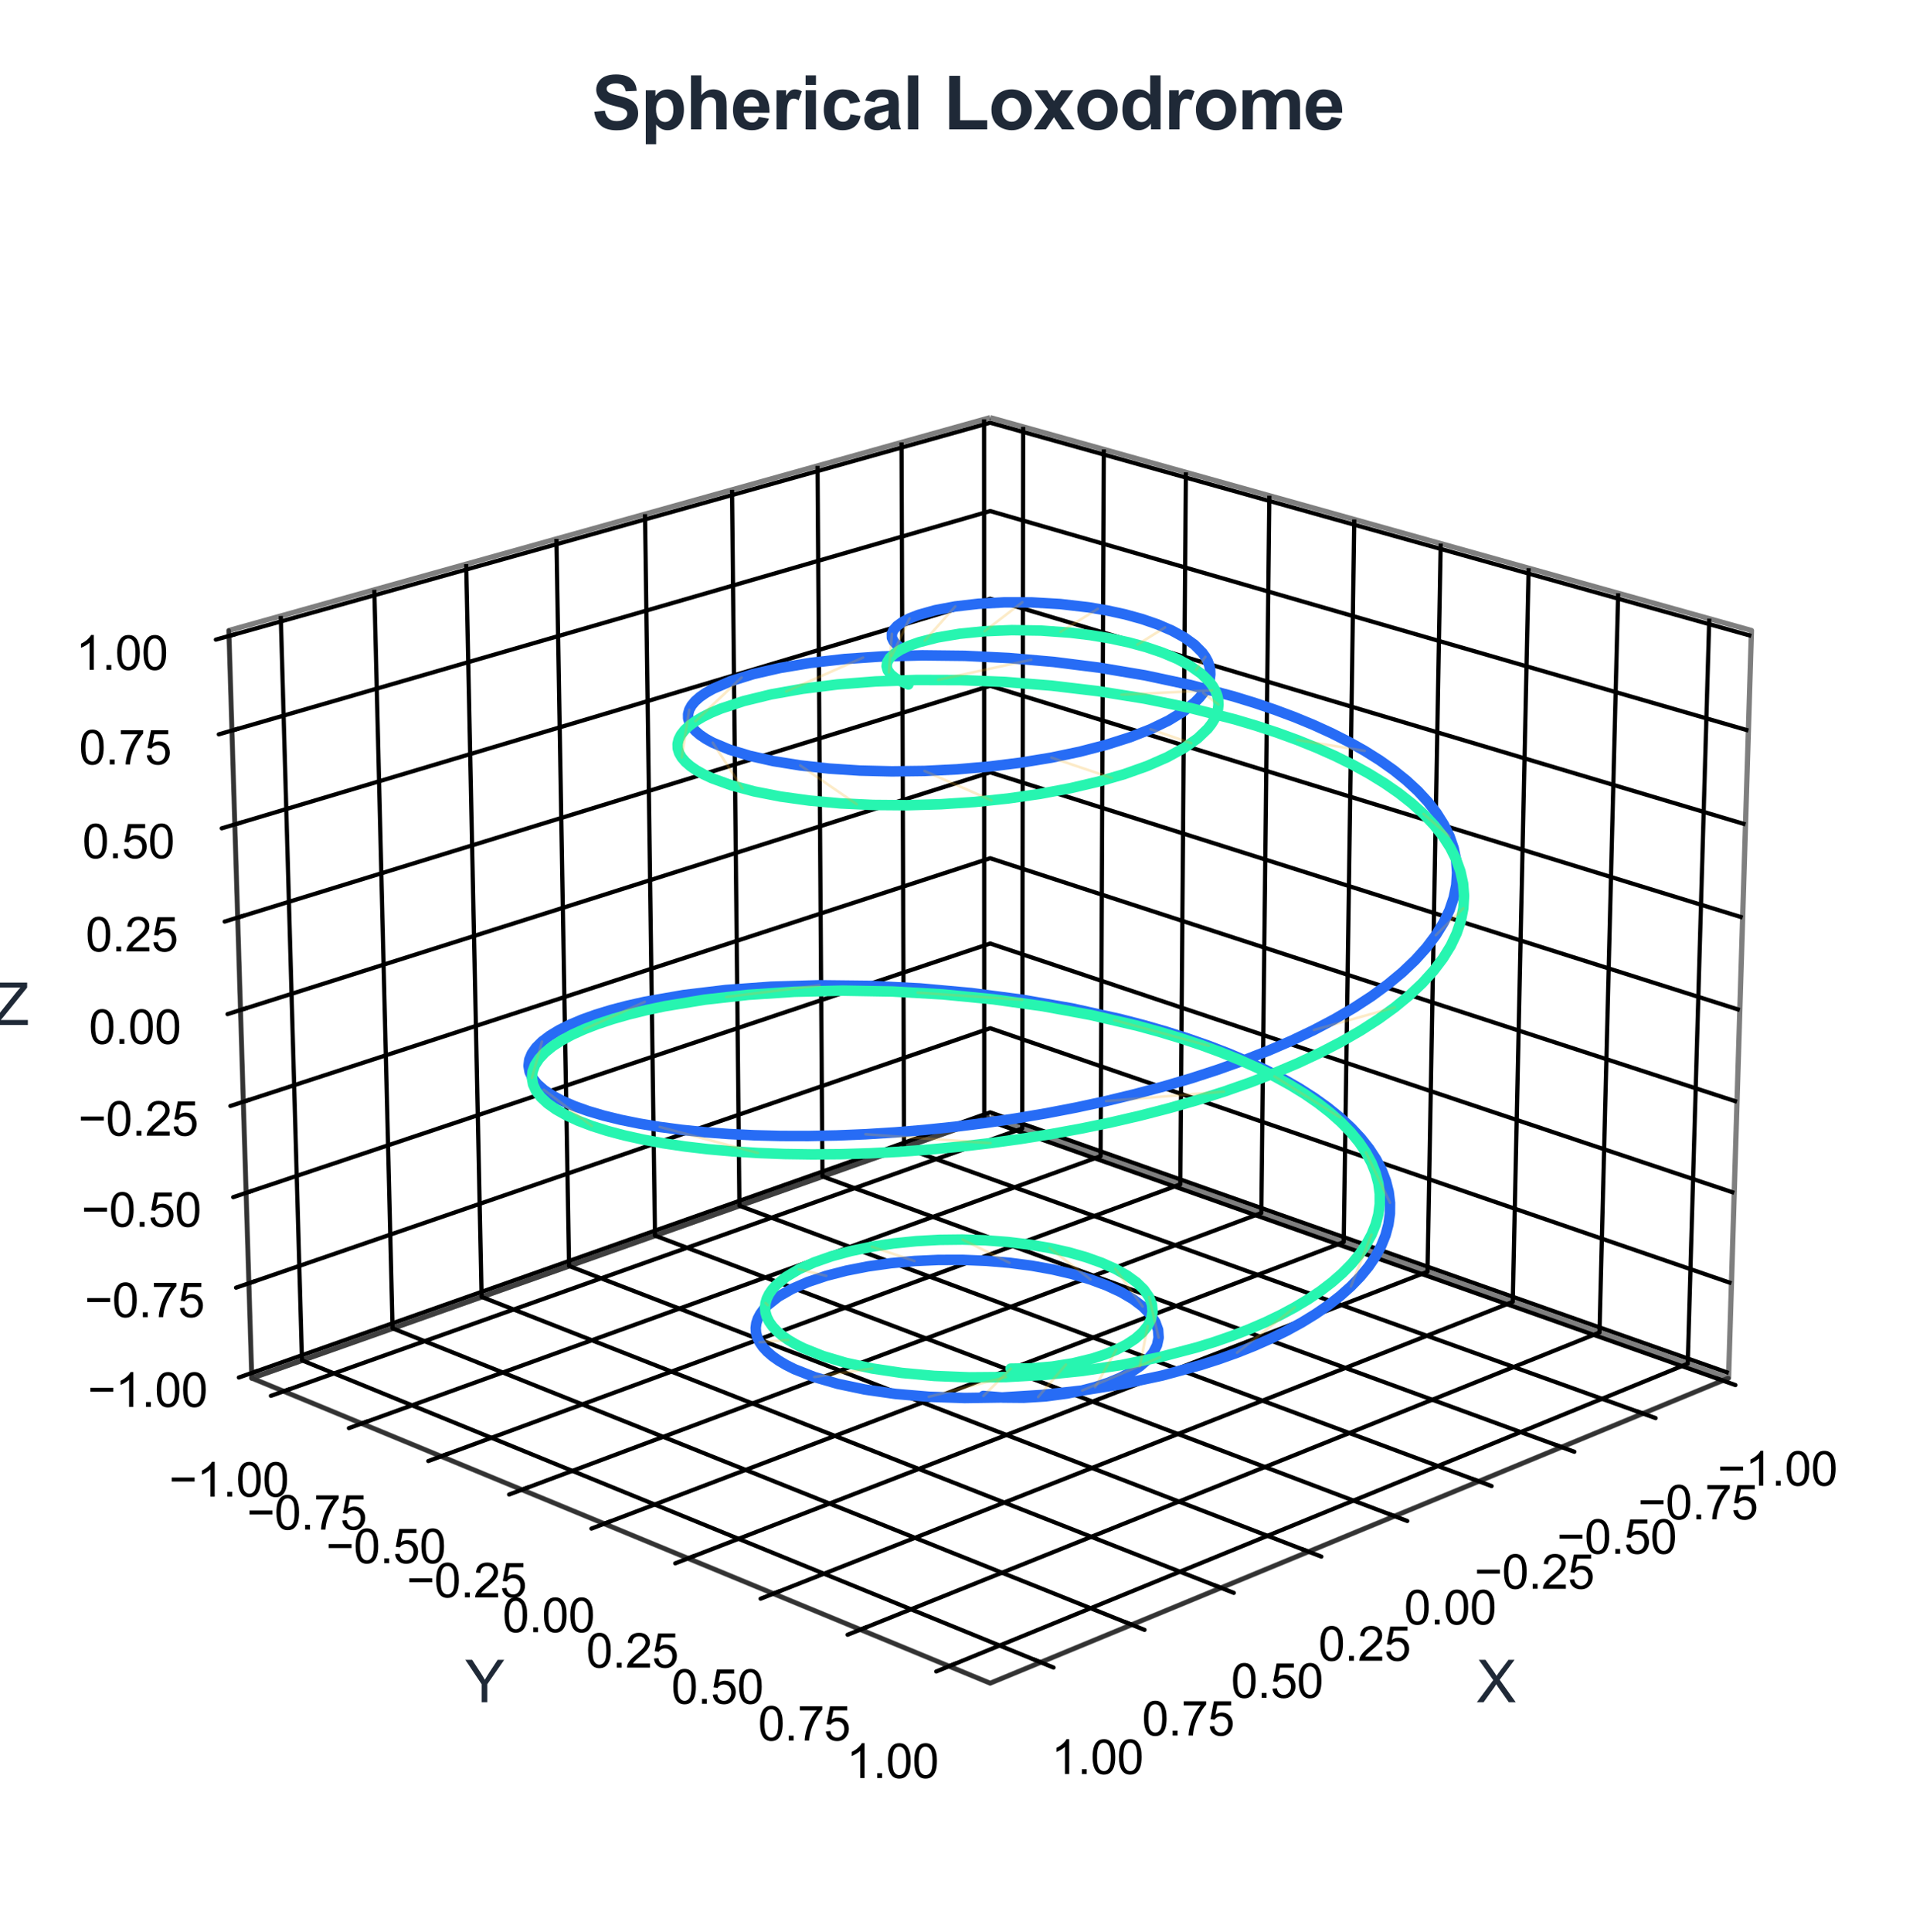 <?xml version="1.0" encoding="utf-8" standalone="no"?>
<!DOCTYPE svg PUBLIC "-//W3C//DTD SVG 1.1//EN"
  "http://www.w3.org/Graphics/SVG/1.1/DTD/svg11.dtd">
<svg xmlns:xlink="http://www.w3.org/1999/xlink" viewBox="0 0 363.805 367.312" xmlns="http://www.w3.org/2000/svg" version="1.1">
 <defs>
  <style type="text/css">*{stroke-linejoin: round; stroke-linecap: butt}</style>
 </defs>
 <g id="figure_1">
  <g id="patch_1">
   <path d="M 0 367.312 
L 363.805 367.312 
L 363.805 -0 
L 0 -0 
z
" style="fill: #ffffff"/>
  </g>
  <g id="patch_2">
   <path d="M 27.411 352.912 
L 340.731 352.912 
L 340.731 39.592 
L 27.411 39.592 
z
" style="fill: #ffffff"/>
  </g>
  <g id="pane3d_1">
   <g id="patch_3">
    <path d="M 188.305 212.383 
L 328.729 261.997 
L 333.084 119.867 
L 188.305 79.397 
" style="fill: none; opacity: 0.5; stroke: #000000; stroke-linejoin: miter"/>
   </g>
  </g>
  <g id="pane3d_2">
   <g id="patch_4">
    <path d="M 188.305 212.383 
L 47.881 261.997 
L 43.527 119.867 
L 188.305 79.397 
" style="fill: none; opacity: 0.5; stroke: #000000; stroke-linejoin: miter"/>
   </g>
  </g>
  <g id="pane3d_3">
   <g id="patch_5">
    <path d="M 188.305 212.383 
L 47.881 261.997 
L 188.305 319.996 
L 328.729 261.997 
" style="fill: none; opacity: 0.5; stroke: #000000; stroke-linejoin: miter"/>
   </g>
  </g>
  <g id="grid3d_1">
   <g id="Line3DCollection_1">
    <path d="M 327.611 262.459 
L 187.181 212.78 
L 187.148 79.72 
" style="fill: none; stroke: #000000; stroke-width: 0.8"/>
    <path d="M 312.435 268.727 
L 171.923 218.171 
L 171.448 84.109 
" style="fill: none; stroke: #000000; stroke-width: 0.8"/>
    <path d="M 296.978 275.111 
L 156.405 223.654 
L 155.472 88.575 
" style="fill: none; stroke: #000000; stroke-width: 0.8"/>
    <path d="M 281.235 281.614 
L 140.619 229.231 
L 139.213 93.12 
" style="fill: none; stroke: #000000; stroke-width: 0.8"/>
    <path d="M 265.196 288.239 
L 124.56 234.905 
L 122.663 97.746 
" style="fill: none; stroke: #000000; stroke-width: 0.8"/>
    <path d="M 248.853 294.989 
L 108.219 240.679 
L 105.815 102.456 
" style="fill: none; stroke: #000000; stroke-width: 0.8"/>
    <path d="M 232.197 301.868 
L 91.59 246.554 
L 88.66 107.251 
" style="fill: none; stroke: #000000; stroke-width: 0.8"/>
    <path d="M 215.22 308.88 
L 74.664 252.535 
L 71.19 112.135 
" style="fill: none; stroke: #000000; stroke-width: 0.8"/>
    <path d="M 197.912 316.029 
L 57.434 258.622 
L 53.396 117.109 
" style="fill: none; stroke: #000000; stroke-width: 0.8"/>
   </g>
  </g>
  <g id="grid3d_2">
   <g id="Line3DCollection_2">
    <path d="M 194.583 81.152 
L 194.408 214.539 
L 53.948 264.503 
" style="fill: none; stroke: #000000; stroke-width: 0.8"/>
    <path d="M 209.924 85.44 
L 209.314 219.806 
L 68.782 270.63 
" style="fill: none; stroke: #000000; stroke-width: 0.8"/>
    <path d="M 225.528 89.802 
L 224.468 225.16 
L 83.881 276.866 
" style="fill: none; stroke: #000000; stroke-width: 0.8"/>
    <path d="M 241.401 94.239 
L 239.877 230.604 
L 99.254 283.216 
" style="fill: none; stroke: #000000; stroke-width: 0.8"/>
    <path d="M 257.55 98.753 
L 255.545 236.14 
L 114.908 289.681 
" style="fill: none; stroke: #000000; stroke-width: 0.8"/>
    <path d="M 273.982 103.347 
L 271.481 241.771 
L 130.851 296.266 
" style="fill: none; stroke: #000000; stroke-width: 0.8"/>
    <path d="M 290.706 108.021 
L 287.691 247.498 
L 147.09 302.973 
" style="fill: none; stroke: #000000; stroke-width: 0.8"/>
    <path d="M 307.729 112.78 
L 304.182 253.324 
L 163.635 309.807 
" style="fill: none; stroke: #000000; stroke-width: 0.8"/>
    <path d="M 325.058 117.624 
L 320.962 259.253 
L 180.493 316.77 
" style="fill: none; stroke: #000000; stroke-width: 0.8"/>
   </g>
  </g>
  <g id="grid3d_3">
   <g id="Line3DCollection_3">
    <path d="M 47.852 261.024 
L 188.305 211.47 
L 328.759 261.024 
" style="fill: none; stroke: #000000; stroke-width: 0.8"/>
    <path d="M 47.329 243.965 
L 188.305 195.477 
L 329.282 243.965 
" style="fill: none; stroke: #000000; stroke-width: 0.8"/>
    <path d="M 46.802 226.778 
L 188.305 179.374 
L 329.808 226.778 
" style="fill: none; stroke: #000000; stroke-width: 0.8"/>
    <path d="M 46.272 209.463 
L 188.305 163.159 
L 330.339 209.463 
" style="fill: none; stroke: #000000; stroke-width: 0.8"/>
    <path d="M 45.737 192.018 
L 188.305 146.831 
L 330.873 192.018 
" style="fill: none; stroke: #000000; stroke-width: 0.8"/>
    <path d="M 45.199 174.44 
L 188.305 130.388 
L 331.412 174.44 
" style="fill: none; stroke: #000000; stroke-width: 0.8"/>
    <path d="M 44.656 156.729 
L 188.305 113.83 
L 331.954 156.729 
" style="fill: none; stroke: #000000; stroke-width: 0.8"/>
    <path d="M 44.109 138.884 
L 188.305 97.155 
L 332.501 138.884 
" style="fill: none; stroke: #000000; stroke-width: 0.8"/>
    <path d="M 43.558 120.902 
L 188.305 80.363 
L 333.052 120.902 
" style="fill: none; stroke: #000000; stroke-width: 0.8"/>
   </g>
  </g>
  <g id="axis3d_1">
   <g id="line2d_1">
    <path d="M 328.729 261.997 
L 188.305 319.996 
" style="fill: none; stroke: #333333; stroke-width: 0.8; stroke-linecap: round"/>
   </g>
   <g id="xtick_1">
    <g id="line2d_2">
     <path d="M 188.305 192.018 
" clip-path="url(#p5bcd5538ed)" style="fill: none; stroke: #333333; stroke-width: 0.8; stroke-linecap: round"/>
    </g>
    <g id="line2d_3">
     <path d="M 326.401 262.031 
L 330.036 263.317 
" style="fill: none; stroke: #000000; stroke-width: 0.8; stroke-linecap: round"/>
    </g>
    <g id="text_1">
     <!-- −1.00 -->
     <g transform="translate(326.633 282.441) scale(0.09 -0.09)">
      <defs>
       <path id="ArialMT-2212" d="M 3381 1997 
L 356 1997 
L 356 2522 
L 3381 2522 
L 3381 1997 
z
" transform="scale(0.016)"/>
       <path id="ArialMT-31" d="M 2384 0 
L 1822 0 
L 1822 3584 
Q 1619 3391 1289 3197 
Q 959 3003 697 2906 
L 697 3450 
Q 1169 3672 1522 3987 
Q 1875 4303 2022 4600 
L 2384 4600 
L 2384 0 
z
" transform="scale(0.016)"/>
       <path id="ArialMT-2e" d="M 581 0 
L 581 641 
L 1222 641 
L 1222 0 
L 581 0 
z
" transform="scale(0.016)"/>
       <path id="ArialMT-30" d="M 266 2259 
Q 266 3072 433 3567 
Q 600 4063 929 4331 
Q 1259 4600 1759 4600 
Q 2128 4600 2406 4451 
Q 2684 4303 2865 4023 
Q 3047 3744 3150 3342 
Q 3253 2941 3253 2259 
Q 3253 1453 3087 958 
Q 2922 463 2592 192 
Q 2263 -78 1759 -78 
Q 1097 -78 719 397 
Q 266 969 266 2259 
z
M 844 2259 
Q 844 1131 1108 757 
Q 1372 384 1759 384 
Q 2147 384 2411 759 
Q 2675 1134 2675 2259 
Q 2675 3391 2411 3762 
Q 2147 4134 1753 4134 
Q 1366 4134 1134 3806 
Q 844 3388 844 2259 
z
" transform="scale(0.016)"/>
      </defs>
      <use xlink:href="#ArialMT-2212"/>
      <use xlink:href="#ArialMT-31" transform="translate(58.398 0)"/>
      <use xlink:href="#ArialMT-2e" transform="translate(114.014 0)"/>
      <use xlink:href="#ArialMT-30" transform="translate(141.797 0)"/>
      <use xlink:href="#ArialMT-30" transform="translate(197.412 0)"/>
     </g>
    </g>
   </g>
   <g id="xtick_2">
    <g id="line2d_4">
     <path d="M 188.305 192.018 
" clip-path="url(#p5bcd5538ed)" style="fill: none; stroke: #333333; stroke-width: 0.8; stroke-linecap: round"/>
    </g>
    <g id="line2d_5">
     <path d="M 311.223 268.291 
L 314.863 269.601 
" style="fill: none; stroke: #000000; stroke-width: 0.8; stroke-linecap: round"/>
    </g>
    <g id="text_2">
     <!-- −0.75 -->
     <g transform="translate(311.5 288.855) scale(0.09 -0.09)">
      <defs>
       <path id="ArialMT-37" d="M 303 3981 
L 303 4522 
L 3269 4522 
L 3269 4084 
Q 2831 3619 2401 2847 
Q 1972 2075 1738 1259 
Q 1569 684 1522 0 
L 944 0 
Q 953 541 1156 1306 
Q 1359 2072 1739 2783 
Q 2119 3494 2547 3981 
L 303 3981 
z
" transform="scale(0.016)"/>
       <path id="ArialMT-35" d="M 266 1200 
L 856 1250 
Q 922 819 1161 601 
Q 1400 384 1738 384 
Q 2144 384 2425 690 
Q 2706 997 2706 1503 
Q 2706 1984 2436 2262 
Q 2166 2541 1728 2541 
Q 1456 2541 1237 2417 
Q 1019 2294 894 2097 
L 366 2166 
L 809 4519 
L 3088 4519 
L 3088 3981 
L 1259 3981 
L 1013 2750 
Q 1425 3038 1878 3038 
Q 2478 3038 2890 2622 
Q 3303 2206 3303 1553 
Q 3303 931 2941 478 
Q 2500 -78 1738 -78 
Q 1113 -78 717 272 
Q 322 622 266 1200 
z
" transform="scale(0.016)"/>
      </defs>
      <use xlink:href="#ArialMT-2212"/>
      <use xlink:href="#ArialMT-30" transform="translate(58.398 0)"/>
      <use xlink:href="#ArialMT-2e" transform="translate(114.014 0)"/>
      <use xlink:href="#ArialMT-37" transform="translate(141.797 0)"/>
      <use xlink:href="#ArialMT-35" transform="translate(197.412 0)"/>
     </g>
    </g>
   </g>
   <g id="xtick_3">
    <g id="line2d_6">
     <path d="M 188.305 192.018 
" clip-path="url(#p5bcd5538ed)" style="fill: none; stroke: #333333; stroke-width: 0.8; stroke-linecap: round"/>
    </g>
    <g id="line2d_7">
     <path d="M 295.765 274.667 
L 299.409 276.001 
" style="fill: none; stroke: #000000; stroke-width: 0.8; stroke-linecap: round"/>
    </g>
    <g id="text_3">
     <!-- −0.50 -->
     <g transform="translate(296.087 295.387) scale(0.09 -0.09)">
      <use xlink:href="#ArialMT-2212"/>
      <use xlink:href="#ArialMT-30" transform="translate(58.398 0)"/>
      <use xlink:href="#ArialMT-2e" transform="translate(114.014 0)"/>
      <use xlink:href="#ArialMT-35" transform="translate(141.797 0)"/>
      <use xlink:href="#ArialMT-30" transform="translate(197.412 0)"/>
     </g>
    </g>
   </g>
   <g id="xtick_4">
    <g id="line2d_8">
     <path d="M 188.305 192.018 
" clip-path="url(#p5bcd5538ed)" style="fill: none; stroke: #333333; stroke-width: 0.8; stroke-linecap: round"/>
    </g>
    <g id="line2d_9">
     <path d="M 280.02 281.162 
L 283.668 282.52 
" style="fill: none; stroke: #000000; stroke-width: 0.8; stroke-linecap: round"/>
    </g>
    <g id="text_4">
     <!-- −0.25 -->
     <g transform="translate(280.386 302.041) scale(0.09 -0.09)">
      <defs>
       <path id="ArialMT-32" d="M 3222 541 
L 3222 0 
L 194 0 
Q 188 203 259 391 
Q 375 700 629 1000 
Q 884 1300 1366 1694 
Q 2113 2306 2375 2664 
Q 2638 3022 2638 3341 
Q 2638 3675 2398 3904 
Q 2159 4134 1775 4134 
Q 1369 4134 1125 3890 
Q 881 3647 878 3216 
L 300 3275 
Q 359 3922 746 4261 
Q 1134 4600 1788 4600 
Q 2447 4600 2831 4234 
Q 3216 3869 3216 3328 
Q 3216 3053 3103 2787 
Q 2991 2522 2730 2228 
Q 2469 1934 1863 1422 
Q 1356 997 1212 845 
Q 1069 694 975 541 
L 3222 541 
z
" transform="scale(0.016)"/>
      </defs>
      <use xlink:href="#ArialMT-2212"/>
      <use xlink:href="#ArialMT-30" transform="translate(58.398 0)"/>
      <use xlink:href="#ArialMT-2e" transform="translate(114.014 0)"/>
      <use xlink:href="#ArialMT-32" transform="translate(141.797 0)"/>
      <use xlink:href="#ArialMT-35" transform="translate(197.412 0)"/>
     </g>
    </g>
   </g>
   <g id="xtick_5">
    <g id="line2d_10">
     <path d="M 188.305 192.018 
" clip-path="url(#p5bcd5538ed)" style="fill: none; stroke: #333333; stroke-width: 0.8; stroke-linecap: round"/>
    </g>
    <g id="line2d_11">
     <path d="M 263.98 287.778 
L 267.631 289.162 
" style="fill: none; stroke: #000000; stroke-width: 0.8; stroke-linecap: round"/>
    </g>
    <g id="text_5">
     <!-- 0.00 -->
     <g transform="translate(267.018 308.821) scale(0.09 -0.09)">
      <use xlink:href="#ArialMT-30"/>
      <use xlink:href="#ArialMT-2e" transform="translate(55.615 0)"/>
      <use xlink:href="#ArialMT-30" transform="translate(83.398 0)"/>
      <use xlink:href="#ArialMT-30" transform="translate(139.014 0)"/>
     </g>
    </g>
   </g>
   <g id="xtick_6">
    <g id="line2d_12">
     <path d="M 188.305 192.018 
" clip-path="url(#p5bcd5538ed)" style="fill: none; stroke: #333333; stroke-width: 0.8; stroke-linecap: round"/>
    </g>
    <g id="line2d_13">
     <path d="M 247.637 294.519 
L 251.29 295.93 
" style="fill: none; stroke: #000000; stroke-width: 0.8; stroke-linecap: round"/>
    </g>
    <g id="text_6">
     <!-- 0.25 -->
     <g transform="translate(250.718 315.729) scale(0.09 -0.09)">
      <use xlink:href="#ArialMT-30"/>
      <use xlink:href="#ArialMT-2e" transform="translate(55.615 0)"/>
      <use xlink:href="#ArialMT-32" transform="translate(83.398 0)"/>
      <use xlink:href="#ArialMT-35" transform="translate(139.014 0)"/>
     </g>
    </g>
   </g>
   <g id="xtick_7">
    <g id="line2d_14">
     <path d="M 188.305 192.018 
" clip-path="url(#p5bcd5538ed)" style="fill: none; stroke: #333333; stroke-width: 0.8; stroke-linecap: round"/>
    </g>
    <g id="line2d_15">
     <path d="M 230.98 301.389 
L 234.636 302.827 
" style="fill: none; stroke: #000000; stroke-width: 0.8; stroke-linecap: round"/>
    </g>
    <g id="text_7">
     <!-- 0.50 -->
     <g transform="translate(234.105 322.77) scale(0.09 -0.09)">
      <use xlink:href="#ArialMT-30"/>
      <use xlink:href="#ArialMT-2e" transform="translate(55.615 0)"/>
      <use xlink:href="#ArialMT-35" transform="translate(83.398 0)"/>
      <use xlink:href="#ArialMT-30" transform="translate(139.014 0)"/>
     </g>
    </g>
   </g>
   <g id="xtick_8">
    <g id="line2d_16">
     <path d="M 188.305 192.018 
" clip-path="url(#p5bcd5538ed)" style="fill: none; stroke: #333333; stroke-width: 0.8; stroke-linecap: round"/>
    </g>
    <g id="line2d_17">
     <path d="M 214.003 308.392 
L 217.659 309.858 
" style="fill: none; stroke: #000000; stroke-width: 0.8; stroke-linecap: round"/>
    </g>
    <g id="text_8">
     <!-- 0.75 -->
     <g transform="translate(217.17 329.948) scale(0.09 -0.09)">
      <use xlink:href="#ArialMT-30"/>
      <use xlink:href="#ArialMT-2e" transform="translate(55.615 0)"/>
      <use xlink:href="#ArialMT-37" transform="translate(83.398 0)"/>
      <use xlink:href="#ArialMT-35" transform="translate(139.014 0)"/>
     </g>
    </g>
   </g>
   <g id="xtick_9">
    <g id="line2d_18">
     <path d="M 188.305 192.018 
" clip-path="url(#p5bcd5538ed)" style="fill: none; stroke: #333333; stroke-width: 0.8; stroke-linecap: round"/>
    </g>
    <g id="line2d_19">
     <path d="M 196.694 315.531 
L 200.352 317.026 
" style="fill: none; stroke: #000000; stroke-width: 0.8; stroke-linecap: round"/>
    </g>
    <g id="text_9">
     <!-- 1.00 -->
     <g transform="translate(199.903 337.266) scale(0.09 -0.09)">
      <use xlink:href="#ArialMT-31"/>
      <use xlink:href="#ArialMT-2e" transform="translate(55.615 0)"/>
      <use xlink:href="#ArialMT-30" transform="translate(83.398 0)"/>
      <use xlink:href="#ArialMT-30" transform="translate(139.014 0)"/>
     </g>
    </g>
   </g>
   <g id="text_10">
    <!-- X -->
    <g style="fill: #1f2937" transform="translate(280.813 323.614) scale(0.11 -0.11)">
     <defs>
      <path id="ArialMT-58" d="M 28 0 
L 1800 2388 
L 238 4581 
L 959 4581 
L 1791 3406 
Q 2050 3041 2159 2844 
Q 2313 3094 2522 3366 
L 3444 4581 
L 4103 4581 
L 2494 2422 
L 4228 0 
L 3478 0 
L 2325 1634 
Q 2228 1775 2125 1941 
Q 1972 1691 1906 1597 
L 756 0 
L 28 0 
z
" transform="scale(0.016)"/>
     </defs>
     <use xlink:href="#ArialMT-58"/>
    </g>
   </g>
  </g>
  <g id="axis3d_2">
   <g id="line2d_20">
    <path d="M 47.881 261.997 
L 188.305 319.996 
" style="fill: none; stroke: #333333; stroke-width: 0.8; stroke-linecap: round"/>
   </g>
   <g id="xtick_10">
    <g id="line2d_21">
     <path d="M 188.305 192.018 
" clip-path="url(#p5bcd5538ed)" style="fill: none; stroke: #333333; stroke-width: 0.8; stroke-linecap: round"/>
    </g>
    <g id="line2d_22">
     <path d="M 55.159 264.072 
L 51.522 265.366 
" style="fill: none; stroke: #000000; stroke-width: 0.8; stroke-linecap: round"/>
    </g>
    <g id="text_11">
     <!-- −1.00 -->
     <g transform="translate(32.141 284.532) scale(0.09 -0.09)">
      <use xlink:href="#ArialMT-2212"/>
      <use xlink:href="#ArialMT-31" transform="translate(58.398 0)"/>
      <use xlink:href="#ArialMT-2e" transform="translate(114.014 0)"/>
      <use xlink:href="#ArialMT-30" transform="translate(141.797 0)"/>
      <use xlink:href="#ArialMT-30" transform="translate(197.412 0)"/>
     </g>
    </g>
   </g>
   <g id="xtick_11">
    <g id="line2d_23">
     <path d="M 188.305 192.018 
" clip-path="url(#p5bcd5538ed)" style="fill: none; stroke: #333333; stroke-width: 0.8; stroke-linecap: round"/>
    </g>
    <g id="line2d_24">
     <path d="M 69.994 270.191 
L 66.353 271.508 
" style="fill: none; stroke: #000000; stroke-width: 0.8; stroke-linecap: round"/>
    </g>
    <g id="text_12">
     <!-- −0.75 -->
     <g transform="translate(46.932 290.801) scale(0.09 -0.09)">
      <use xlink:href="#ArialMT-2212"/>
      <use xlink:href="#ArialMT-30" transform="translate(58.398 0)"/>
      <use xlink:href="#ArialMT-2e" transform="translate(114.014 0)"/>
      <use xlink:href="#ArialMT-37" transform="translate(141.797 0)"/>
      <use xlink:href="#ArialMT-35" transform="translate(197.412 0)"/>
     </g>
    </g>
   </g>
   <g id="xtick_12">
    <g id="line2d_25">
     <path d="M 188.305 192.018 
" clip-path="url(#p5bcd5538ed)" style="fill: none; stroke: #333333; stroke-width: 0.8; stroke-linecap: round"/>
    </g>
    <g id="line2d_26">
     <path d="M 85.095 276.42 
L 81.45 277.761 
" style="fill: none; stroke: #000000; stroke-width: 0.8; stroke-linecap: round"/>
    </g>
    <g id="text_13">
     <!-- −0.50 -->
     <g transform="translate(61.989 297.183) scale(0.09 -0.09)">
      <use xlink:href="#ArialMT-2212"/>
      <use xlink:href="#ArialMT-30" transform="translate(58.398 0)"/>
      <use xlink:href="#ArialMT-2e" transform="translate(114.014 0)"/>
      <use xlink:href="#ArialMT-35" transform="translate(141.797 0)"/>
      <use xlink:href="#ArialMT-30" transform="translate(197.412 0)"/>
     </g>
    </g>
   </g>
   <g id="xtick_13">
    <g id="line2d_27">
     <path d="M 188.305 192.018 
" clip-path="url(#p5bcd5538ed)" style="fill: none; stroke: #333333; stroke-width: 0.8; stroke-linecap: round"/>
    </g>
    <g id="line2d_28">
     <path d="M 100.469 282.761 
L 96.82 284.126 
" style="fill: none; stroke: #000000; stroke-width: 0.8; stroke-linecap: round"/>
    </g>
    <g id="text_14">
     <!-- −0.25 -->
     <g transform="translate(77.321 303.681) scale(0.09 -0.09)">
      <use xlink:href="#ArialMT-2212"/>
      <use xlink:href="#ArialMT-30" transform="translate(58.398 0)"/>
      <use xlink:href="#ArialMT-2e" transform="translate(114.014 0)"/>
      <use xlink:href="#ArialMT-32" transform="translate(141.797 0)"/>
      <use xlink:href="#ArialMT-35" transform="translate(197.412 0)"/>
     </g>
    </g>
   </g>
   <g id="xtick_14">
    <g id="line2d_29">
     <path d="M 188.305 192.018 
" clip-path="url(#p5bcd5538ed)" style="fill: none; stroke: #333333; stroke-width: 0.8; stroke-linecap: round"/>
    </g>
    <g id="line2d_30">
     <path d="M 116.124 289.219 
L 112.472 290.609 
" style="fill: none; stroke: #000000; stroke-width: 0.8; stroke-linecap: round"/>
    </g>
    <g id="text_15">
     <!-- 0.00 -->
     <g transform="translate(95.561 310.298) scale(0.09 -0.09)">
      <use xlink:href="#ArialMT-30"/>
      <use xlink:href="#ArialMT-2e" transform="translate(55.615 0)"/>
      <use xlink:href="#ArialMT-30" transform="translate(83.398 0)"/>
      <use xlink:href="#ArialMT-30" transform="translate(139.014 0)"/>
     </g>
    </g>
   </g>
   <g id="xtick_15">
    <g id="line2d_31">
     <path d="M 188.305 192.018 
" clip-path="url(#p5bcd5538ed)" style="fill: none; stroke: #333333; stroke-width: 0.8; stroke-linecap: round"/>
    </g>
    <g id="line2d_32">
     <path d="M 132.067 295.795 
L 128.413 297.211 
" style="fill: none; stroke: #000000; stroke-width: 0.8; stroke-linecap: round"/>
    </g>
    <g id="text_16">
     <!-- 0.25 -->
     <g transform="translate(111.462 317.037) scale(0.09 -0.09)">
      <use xlink:href="#ArialMT-30"/>
      <use xlink:href="#ArialMT-2e" transform="translate(55.615 0)"/>
      <use xlink:href="#ArialMT-32" transform="translate(83.398 0)"/>
      <use xlink:href="#ArialMT-35" transform="translate(139.014 0)"/>
     </g>
    </g>
   </g>
   <g id="xtick_16">
    <g id="line2d_33">
     <path d="M 188.305 192.018 
" clip-path="url(#p5bcd5538ed)" style="fill: none; stroke: #333333; stroke-width: 0.8; stroke-linecap: round"/>
    </g>
    <g id="line2d_34">
     <path d="M 148.307 302.493 
L 144.652 303.936 
" style="fill: none; stroke: #000000; stroke-width: 0.8; stroke-linecap: round"/>
    </g>
    <g id="text_17">
     <!-- 0.50 -->
     <g transform="translate(127.661 323.902) scale(0.09 -0.09)">
      <use xlink:href="#ArialMT-30"/>
      <use xlink:href="#ArialMT-2e" transform="translate(55.615 0)"/>
      <use xlink:href="#ArialMT-35" transform="translate(83.398 0)"/>
      <use xlink:href="#ArialMT-30" transform="translate(139.014 0)"/>
     </g>
    </g>
   </g>
   <g id="xtick_17">
    <g id="line2d_35">
     <path d="M 188.305 192.018 
" clip-path="url(#p5bcd5538ed)" style="fill: none; stroke: #333333; stroke-width: 0.8; stroke-linecap: round"/>
    </g>
    <g id="line2d_36">
     <path d="M 164.852 309.318 
L 161.195 310.787 
" style="fill: none; stroke: #000000; stroke-width: 0.8; stroke-linecap: round"/>
    </g>
    <g id="text_18">
     <!-- 0.75 -->
     <g transform="translate(144.165 330.897) scale(0.09 -0.09)">
      <use xlink:href="#ArialMT-30"/>
      <use xlink:href="#ArialMT-2e" transform="translate(55.615 0)"/>
      <use xlink:href="#ArialMT-37" transform="translate(83.398 0)"/>
      <use xlink:href="#ArialMT-35" transform="translate(139.014 0)"/>
     </g>
    </g>
   </g>
   <g id="xtick_18">
    <g id="line2d_37">
     <path d="M 188.305 192.018 
" clip-path="url(#p5bcd5538ed)" style="fill: none; stroke: #333333; stroke-width: 0.8; stroke-linecap: round"/>
    </g>
    <g id="line2d_38">
     <path d="M 181.71 316.271 
L 178.053 317.769 
" style="fill: none; stroke: #000000; stroke-width: 0.8; stroke-linecap: round"/>
    </g>
    <g id="text_19">
     <!-- 1.00 -->
     <g transform="translate(160.982 338.025) scale(0.09 -0.09)">
      <use xlink:href="#ArialMT-31"/>
      <use xlink:href="#ArialMT-2e" transform="translate(55.615 0)"/>
      <use xlink:href="#ArialMT-30" transform="translate(83.398 0)"/>
      <use xlink:href="#ArialMT-30" transform="translate(139.014 0)"/>
     </g>
    </g>
   </g>
   <g id="text_20">
    <!-- Y -->
    <g style="fill: #1f2937" transform="translate(88.46 323.614) scale(0.11 -0.11)">
     <defs>
      <path id="ArialMT-59" d="M 1784 0 
L 1784 1941 
L 19 4581 
L 756 4581 
L 1659 3200 
Q 1909 2813 2125 2425 
Q 2331 2784 2625 3234 
L 3513 4581 
L 4219 4581 
L 2391 1941 
L 2391 0 
L 1784 0 
z
" transform="scale(0.016)"/>
     </defs>
     <use xlink:href="#ArialMT-59"/>
    </g>
   </g>
  </g>
  <g id="axis3d_3">
   <g id="line2d_39">
    <path d="M 47.881 261.997 
L 43.527 119.867 
" style="fill: none; stroke: #333333; stroke-width: 0.8; stroke-linecap: round"/>
   </g>
   <g id="xtick_19">
    <g id="line2d_40">
     <path d="M 188.305 192.018 
" style="fill: none; stroke: #333333; stroke-width: 0.8; stroke-linecap: round"/>
    </g>
    <g id="line2d_41">
     <path d="M 49.062 260.597 
L 45.426 261.88 
" style="fill: none; stroke: #000000; stroke-width: 0.8; stroke-linecap: round"/>
    </g>
    <g id="text_21">
     <!-- −1.00 -->
     <g transform="translate(16.67 267.466) scale(0.09 -0.09)">
      <use xlink:href="#ArialMT-2212"/>
      <use xlink:href="#ArialMT-31" transform="translate(58.398 0)"/>
      <use xlink:href="#ArialMT-2e" transform="translate(114.014 0)"/>
      <use xlink:href="#ArialMT-30" transform="translate(141.797 0)"/>
      <use xlink:href="#ArialMT-30" transform="translate(197.412 0)"/>
     </g>
    </g>
   </g>
   <g id="xtick_20">
    <g id="line2d_42">
     <path d="M 188.305 192.018 
" style="fill: none; stroke: #333333; stroke-width: 0.8; stroke-linecap: round"/>
    </g>
    <g id="line2d_43">
     <path d="M 48.544 243.547 
L 44.894 244.802 
" style="fill: none; stroke: #000000; stroke-width: 0.8; stroke-linecap: round"/>
    </g>
    <g id="text_22">
     <!-- −0.75 -->
     <g transform="translate(16.074 250.407) scale(0.09 -0.09)">
      <use xlink:href="#ArialMT-2212"/>
      <use xlink:href="#ArialMT-30" transform="translate(58.398 0)"/>
      <use xlink:href="#ArialMT-2e" transform="translate(114.014 0)"/>
      <use xlink:href="#ArialMT-37" transform="translate(141.797 0)"/>
      <use xlink:href="#ArialMT-35" transform="translate(197.412 0)"/>
     </g>
    </g>
   </g>
   <g id="xtick_21">
    <g id="line2d_44">
     <path d="M 188.305 192.018 
" style="fill: none; stroke: #333333; stroke-width: 0.8; stroke-linecap: round"/>
    </g>
    <g id="line2d_45">
     <path d="M 48.022 226.37 
L 44.357 227.598 
" style="fill: none; stroke: #000000; stroke-width: 0.8; stroke-linecap: round"/>
    </g>
    <g id="text_23">
     <!-- −0.50 -->
     <g transform="translate(15.473 233.22) scale(0.09 -0.09)">
      <use xlink:href="#ArialMT-2212"/>
      <use xlink:href="#ArialMT-30" transform="translate(58.398 0)"/>
      <use xlink:href="#ArialMT-2e" transform="translate(114.014 0)"/>
      <use xlink:href="#ArialMT-35" transform="translate(141.797 0)"/>
      <use xlink:href="#ArialMT-30" transform="translate(197.412 0)"/>
     </g>
    </g>
   </g>
   <g id="xtick_22">
    <g id="line2d_46">
     <path d="M 188.305 192.018 
" style="fill: none; stroke: #333333; stroke-width: 0.8; stroke-linecap: round"/>
    </g>
    <g id="line2d_47">
     <path d="M 47.497 209.064 
L 43.817 210.263 
" style="fill: none; stroke: #000000; stroke-width: 0.8; stroke-linecap: round"/>
    </g>
    <g id="text_24">
     <!-- −0.25 -->
     <g transform="translate(14.868 215.905) scale(0.09 -0.09)">
      <use xlink:href="#ArialMT-2212"/>
      <use xlink:href="#ArialMT-30" transform="translate(58.398 0)"/>
      <use xlink:href="#ArialMT-2e" transform="translate(114.014 0)"/>
      <use xlink:href="#ArialMT-32" transform="translate(141.797 0)"/>
      <use xlink:href="#ArialMT-35" transform="translate(197.412 0)"/>
     </g>
    </g>
   </g>
   <g id="xtick_23">
    <g id="line2d_48">
     <path d="M 188.305 192.018 
" style="fill: none; stroke: #333333; stroke-width: 0.8; stroke-linecap: round"/>
    </g>
    <g id="line2d_49">
     <path d="M 46.967 191.628 
L 43.273 192.799 
" style="fill: none; stroke: #000000; stroke-width: 0.8; stroke-linecap: round"/>
    </g>
    <g id="text_25">
     <!-- 0.00 -->
     <g transform="translate(16.886 198.46) scale(0.09 -0.09)">
      <use xlink:href="#ArialMT-30"/>
      <use xlink:href="#ArialMT-2e" transform="translate(55.615 0)"/>
      <use xlink:href="#ArialMT-30" transform="translate(83.398 0)"/>
      <use xlink:href="#ArialMT-30" transform="translate(139.014 0)"/>
     </g>
    </g>
   </g>
   <g id="xtick_24">
    <g id="line2d_50">
     <path d="M 188.305 192.018 
" style="fill: none; stroke: #333333; stroke-width: 0.8; stroke-linecap: round"/>
    </g>
    <g id="line2d_51">
     <path d="M 46.434 174.06 
L 42.724 175.202 
" style="fill: none; stroke: #000000; stroke-width: 0.8; stroke-linecap: round"/>
    </g>
    <g id="text_26">
     <!-- 0.25 -->
     <g transform="translate(16.272 180.882) scale(0.09 -0.09)">
      <use xlink:href="#ArialMT-30"/>
      <use xlink:href="#ArialMT-2e" transform="translate(55.615 0)"/>
      <use xlink:href="#ArialMT-32" transform="translate(83.398 0)"/>
      <use xlink:href="#ArialMT-35" transform="translate(139.014 0)"/>
     </g>
    </g>
   </g>
   <g id="xtick_25">
    <g id="line2d_52">
     <path d="M 188.305 192.018 
" style="fill: none; stroke: #333333; stroke-width: 0.8; stroke-linecap: round"/>
    </g>
    <g id="line2d_53">
     <path d="M 45.896 156.359 
L 42.171 157.471 
" style="fill: none; stroke: #000000; stroke-width: 0.8; stroke-linecap: round"/>
    </g>
    <g id="text_27">
     <!-- 0.50 -->
     <g transform="translate(15.652 163.171) scale(0.09 -0.09)">
      <use xlink:href="#ArialMT-30"/>
      <use xlink:href="#ArialMT-2e" transform="translate(55.615 0)"/>
      <use xlink:href="#ArialMT-35" transform="translate(83.398 0)"/>
      <use xlink:href="#ArialMT-30" transform="translate(139.014 0)"/>
     </g>
    </g>
   </g>
   <g id="xtick_26">
    <g id="line2d_54">
     <path d="M 188.305 192.018 
" style="fill: none; stroke: #333333; stroke-width: 0.8; stroke-linecap: round"/>
    </g>
    <g id="line2d_55">
     <path d="M 45.354 138.523 
L 41.614 139.606 
" style="fill: none; stroke: #000000; stroke-width: 0.8; stroke-linecap: round"/>
    </g>
    <g id="text_28">
     <!-- 0.75 -->
     <g transform="translate(15.029 145.326) scale(0.09 -0.09)">
      <use xlink:href="#ArialMT-30"/>
      <use xlink:href="#ArialMT-2e" transform="translate(55.615 0)"/>
      <use xlink:href="#ArialMT-37" transform="translate(83.398 0)"/>
      <use xlink:href="#ArialMT-35" transform="translate(139.014 0)"/>
     </g>
    </g>
   </g>
   <g id="xtick_27">
    <g id="line2d_56">
     <path d="M 188.305 192.018 
" style="fill: none; stroke: #333333; stroke-width: 0.8; stroke-linecap: round"/>
    </g>
    <g id="line2d_57">
     <path d="M 44.809 120.552 
L 41.053 121.603 
" style="fill: none; stroke: #000000; stroke-width: 0.8; stroke-linecap: round"/>
    </g>
    <g id="text_29">
     <!-- 1.00 -->
     <g transform="translate(14.4 127.344) scale(0.09 -0.09)">
      <use xlink:href="#ArialMT-31"/>
      <use xlink:href="#ArialMT-2e" transform="translate(55.615 0)"/>
      <use xlink:href="#ArialMT-30" transform="translate(83.398 0)"/>
      <use xlink:href="#ArialMT-30" transform="translate(139.014 0)"/>
     </g>
    </g>
   </g>
   <g id="text_30">
    <!-- Z -->
    <g style="fill: #1f2937" transform="translate(-1.304 194.861) scale(0.11 -0.11)">
     <defs>
      <path id="ArialMT-5a" d="M 128 0 
L 128 563 
L 2475 3497 
Q 2725 3809 2950 4041 
L 394 4041 
L 394 4581 
L 3675 4581 
L 3675 4041 
L 1103 863 
L 825 541 
L 3750 541 
L 3750 0 
L 128 0 
z
" transform="scale(0.016)"/>
     </defs>
     <use xlink:href="#ArialMT-5a"/>
    </g>
   </g>
  </g>
  <g id="axes_1">
   <g id="line2d_58">
    <path d="M 187.019 265.389 
L 190.709 265.691 
L 194.682 265.728 
L 198.812 265.475 
L 202.963 264.92 
L 205.669 264.378 
L 208.272 263.702 
L 210.728 262.893 
L 212.993 261.959 
L 215.023 260.907 
L 216.778 259.748 
L 218.219 258.493 
L 219.314 257.156 
L 220.031 255.754 
L 220.347 254.303 
L 220.242 252.821 
L 219.703 251.328 
L 218.722 249.843 
L 217.298 248.387 
L 215.437 246.979 
L 213.151 245.64 
L 210.458 244.39 
L 207.384 243.246 
L 203.958 242.227 
L 200.219 241.349 
L 196.208 240.627 
L 191.974 240.074 
L 187.568 239.701 
L 183.049 239.517 
L 178.477 239.528 
L 173.915 239.738 
L 169.43 240.149 
L 165.092 240.759 
L 160.969 241.564 
L 157.132 242.554 
L 153.649 243.721 
L 150.591 245.048 
L 148.02 246.518 
L 146 248.111 
L 145.215 248.946 
L 144.588 249.803 
L 144.125 250.677 
L 143.833 251.565 
L 143.716 252.464 
L 143.779 253.368 
L 144.026 254.275 
L 144.46 255.18 
L 145.084 256.078 
L 145.9 256.964 
L 146.91 257.835 
L 148.113 258.685 
L 149.509 259.51 
L 151.098 260.305 
L 154.842 261.784 
L 159.318 263.084 
L 164.484 264.168 
L 170.283 265 
L 176.643 265.546 
L 183.479 265.778 
L 190.693 265.669 
L 198.175 265.199 
L 205.806 264.355 
L 213.46 263.127 
L 221.008 261.515 
L 228.316 259.525 
L 231.84 258.392 
L 235.255 257.169 
L 238.546 255.86 
L 241.698 254.466 
L 244.696 252.993 
L 247.525 251.443 
L 250.173 249.821 
L 252.627 248.131 
L 254.875 246.379 
L 256.905 244.568 
L 258.709 242.704 
L 260.277 240.793 
L 261.6 238.841 
L 262.672 236.853 
L 263.487 234.835 
L 264.039 232.793 
L 264.326 230.734 
L 264.344 228.664 
L 264.091 226.589 
L 263.567 224.515 
L 262.773 222.448 
L 261.71 220.394 
L 260.381 218.36 
L 258.788 216.35 
L 256.938 214.372 
L 254.835 212.43 
L 252.485 210.53 
L 249.896 208.677 
L 247.077 206.876 
L 244.035 205.133 
L 240.782 203.45 
L 237.326 201.834 
L 233.68 200.288 
L 229.854 198.815 
L 225.862 197.42 
L 221.717 196.105 
L 217.431 194.874 
L 213.019 193.73 
L 203.874 191.709 
L 194.402 190.059 
L 184.729 188.792 
L 174.986 187.912 
L 165.307 187.422 
L 155.827 187.316 
L 146.683 187.585 
L 138.011 188.214 
L 129.947 189.183 
L 122.62 190.466 
L 119.273 191.215 
L 116.157 192.031 
L 113.287 192.908 
L 110.675 193.841 
L 108.337 194.826 
L 106.283 195.856 
L 104.525 196.924 
L 103.074 198.026 
L 101.94 199.154 
L 101.131 200.302 
L 100.655 201.462 
L 100.517 202.627 
L 100.722 203.79 
L 101.273 204.943 
L 102.173 206.078 
L 103.422 207.189 
L 105.018 208.266 
L 106.959 209.303 
L 109.239 210.291 
L 111.852 211.224 
L 114.791 212.093 
L 118.045 212.891 
L 121.603 213.611 
L 125.452 214.248 
L 129.576 214.793 
L 133.96 215.242 
L 138.584 215.589 
L 143.43 215.829 
L 148.477 215.957 
L 153.703 215.97 
L 159.084 215.863 
L 164.597 215.636 
L 170.216 215.284 
L 175.916 214.807 
L 181.671 214.205 
L 187.455 213.477 
L 193.241 212.624 
L 199.003 211.647 
L 204.714 210.548 
L 210.35 209.331 
L 215.885 207.997 
L 221.295 206.551 
L 226.555 204.998 
L 231.644 203.343 
L 236.541 201.59 
L 241.225 199.746 
L 245.679 197.817 
L 249.883 195.809 
L 253.824 193.73 
L 257.487 191.587 
L 260.86 189.387 
L 263.932 187.137 
L 266.695 184.845 
L 269.14 182.519 
L 271.262 180.166 
L 273.057 177.794 
L 274.523 175.41 
L 275.658 173.022 
L 276.464 170.637 
L 276.943 168.261 
L 277.097 165.903 
L 276.932 163.567 
L 276.453 161.262 
L 275.668 158.992 
L 274.585 156.763 
L 273.213 154.582 
L 271.561 152.453 
L 269.642 150.38 
L 267.466 148.369 
L 265.046 146.424 
L 262.394 144.547 
L 259.525 142.744 
L 256.452 141.017 
L 253.19 139.369 
L 249.752 137.802 
L 246.155 136.319 
L 242.413 134.921 
L 238.542 133.61 
L 234.557 132.388 
L 226.307 130.212 
L 217.789 128.397 
L 209.127 126.943 
L 200.441 125.845 
L 191.852 125.096 
L 183.473 124.682 
L 175.413 124.589 
L 167.777 124.796 
L 160.661 125.283 
L 154.152 126.024 
L 148.329 126.991 
L 143.262 128.154 
L 139.009 129.482 
L 135.616 130.941 
L 134.253 131.708 
L 133.116 132.495 
L 132.208 133.297 
L 131.53 134.11 
L 131.083 134.929 
L 130.865 135.75 
L 130.875 136.569 
L 131.112 137.38 
L 131.571 138.18 
L 132.249 138.964 
L 133.141 139.729 
L 134.242 140.471 
L 135.543 141.185 
L 138.721 142.517 
L 142.606 143.698 
L 147.121 144.704 
L 152.175 145.516 
L 157.675 146.118 
L 163.517 146.498 
L 169.598 146.649 
L 175.812 146.568 
L 182.054 146.259 
L 188.221 145.727 
L 194.217 144.981 
L 199.953 144.036 
L 205.346 142.909 
L 210.324 141.619 
L 214.826 140.188 
L 218.802 138.638 
L 222.211 136.994 
L 225.026 135.281 
L 227.231 133.523 
L 228.102 132.635 
L 228.819 131.744 
L 229.383 130.855 
L 229.795 129.968 
L 230.057 129.089 
L 230.172 128.218 
L 230.142 127.359 
L 229.972 126.513 
L 229.664 125.684 
L 229.224 124.874 
L 228.656 124.084 
L 227.157 122.574 
L 225.21 121.168 
L 222.865 119.88 
L 220.172 118.717 
L 217.185 117.69 
L 213.96 116.802 
L 210.552 116.058 
L 207.017 115.46 
L 201.596 114.834 
L 196.191 114.525 
L 190.971 114.516 
L 186.086 114.783 
L 181.671 115.294 
L 177.839 116.013 
L 174.677 116.9 
L 172.975 117.563 
L 171.612 118.268 
L 170.596 119.002 
L 169.929 119.751 
L 169.608 120.503 
L 169.624 121.246 
L 169.966 121.966 
L 170.616 122.654 
L 171.05 122.982 
L 171.05 122.982 
" clip-path="url(#p5bcd5538ed)" style="fill: none; stroke: #276cf5; stroke-width: 2; stroke-linecap: round"/>
   </g>
   <g id="line2d_59">
    <path d="M 192.2 260.2 
L 196.078 260.146 
L 200.059 259.811 
L 204.007 259.187 
L 207.777 258.272 
L 210.12 257.506 
L 212.276 256.621 
L 214.206 255.625 
L 215.869 254.528 
L 217.229 253.341 
L 218.255 252.078 
L 218.918 250.753 
L 219.195 249.384 
L 219.067 247.986 
L 218.521 246.58 
L 217.551 245.183 
L 216.156 243.815 
L 214.341 242.495 
L 212.119 241.242 
L 209.506 240.076 
L 206.528 239.013 
L 203.215 238.07 
L 199.601 237.264 
L 195.729 236.609 
L 191.645 236.116 
L 187.399 235.797 
L 183.047 235.66 
L 178.647 235.712 
L 174.261 235.955 
L 169.954 236.391 
L 165.791 237.018 
L 161.84 237.833 
L 158.168 238.826 
L 154.842 239.988 
L 151.928 241.304 
L 149.489 242.759 
L 147.583 244.33 
L 146.847 245.153 
L 146.265 245.996 
L 145.842 246.856 
L 145.584 247.73 
L 145.495 248.614 
L 145.58 249.504 
L 145.842 250.395 
L 146.286 251.285 
L 146.912 252.168 
L 147.724 253.04 
L 148.722 253.897 
L 149.907 254.734 
L 151.277 255.547 
L 152.833 256.331 
L 156.491 257.793 
L 160.852 259.085 
L 165.876 260.169 
L 171.507 261.012 
L 177.677 261.582 
L 184.303 261.85 
L 191.291 261.793 
L 198.533 261.39 
L 205.917 260.628 
L 213.321 259.5 
L 220.619 258.003 
L 227.684 256.144 
L 231.089 255.081 
L 234.389 253.933 
L 237.569 252.702 
L 240.613 251.39 
L 243.509 250.001 
L 246.241 248.538 
L 248.797 247.006 
L 251.165 245.409 
L 253.333 243.751 
L 255.29 242.036 
L 257.027 240.272 
L 258.535 238.461 
L 259.806 236.61 
L 260.832 234.725 
L 261.609 232.811 
L 262.13 230.874 
L 262.393 228.921 
L 262.394 226.956 
L 262.132 224.986 
L 261.606 223.017 
L 260.816 221.055 
L 259.764 219.106 
L 258.452 217.175 
L 256.884 215.269 
L 255.063 213.392 
L 252.995 211.551 
L 250.686 209.751 
L 248.143 207.996 
L 245.374 206.293 
L 242.387 204.644 
L 239.192 203.056 
L 235.798 201.532 
L 232.218 200.076 
L 228.461 198.692 
L 224.54 197.384 
L 220.467 196.155 
L 216.257 195.007 
L 207.475 192.969 
L 198.309 191.288 
L 188.879 189.978 
L 179.311 189.047 
L 169.736 188.5 
L 160.285 188.335 
L 151.095 188.548 
L 142.3 189.125 
L 134.034 190.05 
L 126.43 191.301 
L 122.916 192.04 
L 119.614 192.85 
L 116.541 193.726 
L 113.71 194.663 
L 111.135 195.657 
L 108.829 196.702 
L 106.805 197.792 
L 105.075 198.922 
L 103.648 200.085 
L 102.536 201.275 
L 101.745 202.485 
L 101.285 203.708 
L 101.161 204.937 
L 101.378 206.163 
L 101.939 207.381 
L 102.848 208.582 
L 104.103 209.758 
L 105.705 210.901 
L 107.65 212.004 
L 109.934 213.06 
L 112.551 214.059 
L 115.493 214.995 
L 118.751 215.861 
L 122.313 216.649 
L 126.167 217.353 
L 130.296 217.965 
L 134.687 218.481 
L 139.319 218.894 
L 144.175 219.199 
L 149.233 219.392 
L 154.472 219.468 
L 159.868 219.424 
L 165.397 219.257 
L 171.035 218.964 
L 176.755 218.545 
L 182.532 217.999 
L 188.34 217.325 
L 194.152 216.523 
L 199.941 215.596 
L 205.681 214.544 
L 211.346 213.371 
L 216.911 212.079 
L 222.352 210.673 
L 227.643 209.156 
L 232.763 207.534 
L 237.691 205.813 
L 242.405 203.997 
L 246.887 202.094 
L 251.119 200.109 
L 255.085 198.051 
L 258.772 195.925 
L 262.166 193.74 
L 265.257 191.504 
L 268.035 189.223 
L 270.492 186.905 
L 272.623 184.559 
L 274.423 182.191 
L 275.89 179.811 
L 277.023 177.424 
L 277.821 175.039 
L 278.288 172.663 
L 278.426 170.302 
L 278.24 167.964 
L 277.736 165.655 
L 276.92 163.381 
L 275.802 161.148 
L 274.39 158.962 
L 272.694 156.828 
L 270.725 154.752 
L 268.496 152.737 
L 266.018 150.788 
L 263.304 148.909 
L 260.369 147.104 
L 257.226 145.376 
L 253.89 143.727 
L 250.375 142.162 
L 246.697 140.681 
L 242.871 139.287 
L 238.914 137.982 
L 234.84 136.767 
L 226.405 134.61 
L 217.696 132.822 
L 208.837 131.402 
L 199.953 130.347 
L 191.167 129.649 
L 182.594 129.294 
L 174.347 129.269 
L 166.533 129.552 
L 159.251 130.122 
L 152.591 130.952 
L 146.635 132.015 
L 141.455 133.28 
L 137.111 134.714 
L 135.268 135.483 
L 133.652 136.282 
L 132.265 137.105 
L 131.112 137.948 
L 130.195 138.806 
L 129.514 139.675 
L 129.071 140.55 
L 128.865 141.426 
L 128.894 142.299 
L 129.157 143.164 
L 129.65 144.017 
L 130.369 144.854 
L 131.308 145.669 
L 132.463 146.46 
L 133.826 147.221 
L 135.389 147.95 
L 139.084 149.294 
L 143.47 150.466 
L 148.461 151.443 
L 153.961 152.205 
L 159.868 152.739 
L 166.074 153.034 
L 172.469 153.087 
L 178.943 152.896 
L 185.389 152.466 
L 191.703 151.807 
L 197.787 150.93 
L 203.553 149.851 
L 208.92 148.591 
L 213.819 147.171 
L 218.193 145.615 
L 221.994 143.948 
L 225.19 142.195 
L 227.756 140.383 
L 229.682 138.538 
L 230.404 137.61 
L 230.968 136.684 
L 231.373 135.761 
L 231.623 134.845 
L 231.72 133.939 
L 231.668 133.046 
L 231.469 132.167 
L 231.129 131.305 
L 230.651 130.463 
L 230.04 129.643 
L 228.444 128.076 
L 226.386 126.619 
L 223.917 125.286 
L 221.091 124.085 
L 217.962 123.026 
L 214.59 122.114 
L 211.031 121.353 
L 207.344 120.745 
L 203.585 120.288 
L 197.936 119.882 
L 192.428 119.797 
L 187.226 120.01 
L 182.474 120.488 
L 178.297 121.197 
L 174.794 122.094 
L 172.871 122.775 
L 171.297 123.505 
L 170.082 124.273 
L 169.23 125.062 
L 168.74 125.86 
L 168.607 126.654 
L 168.82 127.429 
L 169.362 128.175 
L 170.214 128.88 
L 171.351 129.534 
L 172.747 130.127 
L 172.747 130.127 
" clip-path="url(#p5bcd5538ed)" style="fill: none; stroke: #27f5b0; stroke-width: 2; stroke-linecap: round"/>
   </g>
   <g id="line2d_60">
    <path d="M 187.019 265.389 
L 192.2 260.2 
" clip-path="url(#p5bcd5538ed)" style="fill: none; stroke: #f5b027; stroke-opacity: 0.25; stroke-width: 0.5; stroke-linecap: round"/>
   </g>
   <g id="line2d_61">
    <path d="M 197.426 265.593 
L 202.704 259.427 
" clip-path="url(#p5bcd5538ed)" style="fill: none; stroke: #f5b027; stroke-opacity: 0.25; stroke-width: 0.5; stroke-linecap: round"/>
   </g>
   <g id="line2d_62">
    <path d="M 208.272 263.702 
L 212.276 256.621 
" clip-path="url(#p5bcd5538ed)" style="fill: none; stroke: #f5b027; stroke-opacity: 0.25; stroke-width: 0.5; stroke-linecap: round"/>
   </g>
   <g id="line2d_63">
    <path d="M 216.778 259.748 
L 218.255 252.078 
" clip-path="url(#p5bcd5538ed)" style="fill: none; stroke: #f5b027; stroke-opacity: 0.25; stroke-width: 0.5; stroke-linecap: round"/>
   </g>
   <g id="line2d_64">
    <path d="M 220.347 254.303 
L 218.521 246.58 
" clip-path="url(#p5bcd5538ed)" style="fill: none; stroke: #f5b027; stroke-opacity: 0.25; stroke-width: 0.5; stroke-linecap: round"/>
   </g>
   <g id="line2d_65">
    <path d="M 217.298 248.387 
L 212.119 241.242 
" clip-path="url(#p5bcd5538ed)" style="fill: none; stroke: #f5b027; stroke-opacity: 0.25; stroke-width: 0.5; stroke-linecap: round"/>
   </g>
   <g id="line2d_66">
    <path d="M 207.384 243.246 
L 199.601 237.264 
" clip-path="url(#p5bcd5538ed)" style="fill: none; stroke: #f5b027; stroke-opacity: 0.25; stroke-width: 0.5; stroke-linecap: round"/>
   </g>
   <g id="line2d_67">
    <path d="M 191.974 240.074 
L 183.047 235.66 
" clip-path="url(#p5bcd5538ed)" style="fill: none; stroke: #f5b027; stroke-opacity: 0.25; stroke-width: 0.5; stroke-linecap: round"/>
   </g>
   <g id="line2d_68">
    <path d="M 173.915 239.738 
L 165.791 237.018 
" clip-path="url(#p5bcd5538ed)" style="fill: none; stroke: #f5b027; stroke-opacity: 0.25; stroke-width: 0.5; stroke-linecap: round"/>
   </g>
   <g id="line2d_69">
    <path d="M 157.132 242.554 
L 151.928 241.304 
" clip-path="url(#p5bcd5538ed)" style="fill: none; stroke: #f5b027; stroke-opacity: 0.25; stroke-width: 0.5; stroke-linecap: round"/>
   </g>
   <g id="line2d_70">
    <path d="M 146 248.111 
L 145.584 247.73 
" clip-path="url(#p5bcd5538ed)" style="fill: none; stroke: #f5b027; stroke-opacity: 0.25; stroke-width: 0.5; stroke-linecap: round"/>
   </g>
   <g id="line2d_71">
    <path d="M 144.46 255.18 
L 149.907 254.734 
" clip-path="url(#p5bcd5538ed)" style="fill: none; stroke: #f5b027; stroke-opacity: 0.25; stroke-width: 0.5; stroke-linecap: round"/>
   </g>
   <g id="line2d_72">
    <path d="M 154.842 261.784 
L 165.876 260.169 
" clip-path="url(#p5bcd5538ed)" style="fill: none; stroke: #f5b027; stroke-opacity: 0.25; stroke-width: 0.5; stroke-linecap: round"/>
   </g>
   <g id="line2d_73">
    <path d="M 176.643 265.546 
L 191.291 261.793 
" clip-path="url(#p5bcd5538ed)" style="fill: none; stroke: #f5b027; stroke-opacity: 0.25; stroke-width: 0.5; stroke-linecap: round"/>
   </g>
   <g id="line2d_74">
    <path d="M 205.806 264.355 
L 220.619 258.003 
" clip-path="url(#p5bcd5538ed)" style="fill: none; stroke: #f5b027; stroke-opacity: 0.25; stroke-width: 0.5; stroke-linecap: round"/>
   </g>
   <g id="line2d_75">
    <path d="M 235.255 257.169 
L 246.241 248.538 
" clip-path="url(#p5bcd5538ed)" style="fill: none; stroke: #f5b027; stroke-opacity: 0.25; stroke-width: 0.5; stroke-linecap: round"/>
   </g>
   <g id="line2d_76">
    <path d="M 256.905 244.568 
L 260.832 234.725 
" clip-path="url(#p5bcd5538ed)" style="fill: none; stroke: #f5b027; stroke-opacity: 0.25; stroke-width: 0.5; stroke-linecap: round"/>
   </g>
   <g id="line2d_77">
    <path d="M 264.344 228.664 
L 259.764 219.106 
" clip-path="url(#p5bcd5538ed)" style="fill: none; stroke: #f5b027; stroke-opacity: 0.25; stroke-width: 0.5; stroke-linecap: round"/>
   </g>
   <g id="line2d_78">
    <path d="M 254.835 212.43 
L 242.387 204.644 
" clip-path="url(#p5bcd5538ed)" style="fill: none; stroke: #f5b027; stroke-opacity: 0.25; stroke-width: 0.5; stroke-linecap: round"/>
   </g>
   <g id="line2d_79">
    <path d="M 229.854 198.815 
L 211.921 193.945 
" clip-path="url(#p5bcd5538ed)" style="fill: none; stroke: #f5b027; stroke-opacity: 0.25; stroke-width: 0.5; stroke-linecap: round"/>
   </g>
   <g id="line2d_80">
    <path d="M 194.402 190.059 
L 174.516 188.725 
" clip-path="url(#p5bcd5538ed)" style="fill: none; stroke: #f5b027; stroke-opacity: 0.25; stroke-width: 0.5; stroke-linecap: round"/>
   </g>
   <g id="line2d_81">
    <path d="M 155.827 187.316 
L 138.092 189.545 
" clip-path="url(#p5bcd5538ed)" style="fill: none; stroke: #f5b027; stroke-opacity: 0.25; stroke-width: 0.5; stroke-linecap: round"/>
   </g>
   <g id="line2d_82">
    <path d="M 122.62 190.466 
L 111.135 195.657 
" clip-path="url(#p5bcd5538ed)" style="fill: none; stroke: #f5b027; stroke-opacity: 0.25; stroke-width: 0.5; stroke-linecap: round"/>
   </g>
   <g id="line2d_83">
    <path d="M 103.074 198.026 
L 101.161 204.937 
" clip-path="url(#p5bcd5538ed)" style="fill: none; stroke: #f5b027; stroke-opacity: 0.25; stroke-width: 0.5; stroke-linecap: round"/>
   </g>
   <g id="line2d_84">
    <path d="M 103.422 207.189 
L 112.551 214.059 
" clip-path="url(#p5bcd5538ed)" style="fill: none; stroke: #f5b027; stroke-opacity: 0.25; stroke-width: 0.5; stroke-linecap: round"/>
   </g>
   <g id="line2d_85">
    <path d="M 125.452 214.248 
L 144.175 219.199 
" clip-path="url(#p5bcd5538ed)" style="fill: none; stroke: #f5b027; stroke-opacity: 0.25; stroke-width: 0.5; stroke-linecap: round"/>
   </g>
   <g id="line2d_86">
    <path d="M 164.597 215.636 
L 188.34 217.325 
" clip-path="url(#p5bcd5538ed)" style="fill: none; stroke: #f5b027; stroke-opacity: 0.25; stroke-width: 0.5; stroke-linecap: round"/>
   </g>
   <g id="line2d_87">
    <path d="M 210.35 209.331 
L 232.763 207.534 
" clip-path="url(#p5bcd5538ed)" style="fill: none; stroke: #f5b027; stroke-opacity: 0.25; stroke-width: 0.5; stroke-linecap: round"/>
   </g>
   <g id="line2d_88">
    <path d="M 249.883 195.809 
L 265.257 191.504 
" clip-path="url(#p5bcd5538ed)" style="fill: none; stroke: #f5b027; stroke-opacity: 0.25; stroke-width: 0.5; stroke-linecap: round"/>
   </g>
   <g id="line2d_89">
    <path d="M 273.057 177.794 
L 278.288 172.663 
" clip-path="url(#p5bcd5538ed)" style="fill: none; stroke: #f5b027; stroke-opacity: 0.25; stroke-width: 0.5; stroke-linecap: round"/>
   </g>
   <g id="line2d_90">
    <path d="M 275.668 158.992 
L 270.725 154.752 
" clip-path="url(#p5bcd5538ed)" style="fill: none; stroke: #f5b027; stroke-opacity: 0.25; stroke-width: 0.5; stroke-linecap: round"/>
   </g>
   <g id="line2d_91">
    <path d="M 259.525 142.744 
L 246.697 140.681 
" clip-path="url(#p5bcd5538ed)" style="fill: none; stroke: #f5b027; stroke-opacity: 0.25; stroke-width: 0.5; stroke-linecap: round"/>
   </g>
   <g id="line2d_92">
    <path d="M 230.473 131.255 
L 213.277 132.066 
" clip-path="url(#p5bcd5538ed)" style="fill: none; stroke: #f5b027; stroke-opacity: 0.25; stroke-width: 0.5; stroke-linecap: round"/>
   </g>
   <g id="line2d_93">
    <path d="M 196.127 125.427 
L 178.423 129.242 
" clip-path="url(#p5bcd5538ed)" style="fill: none; stroke: #f5b027; stroke-opacity: 0.25; stroke-width: 0.5; stroke-linecap: round"/>
   </g>
   <g id="line2d_94">
    <path d="M 164.148 125.007 
L 149.52 131.457 
" clip-path="url(#p5bcd5538ed)" style="fill: none; stroke: #f5b027; stroke-opacity: 0.25; stroke-width: 0.5; stroke-linecap: round"/>
   </g>
   <g id="line2d_95">
    <path d="M 141.031 128.8 
L 132.265 137.105 
" clip-path="url(#p5bcd5538ed)" style="fill: none; stroke: #f5b027; stroke-opacity: 0.25; stroke-width: 0.5; stroke-linecap: round"/>
   </g>
   <g id="line2d_96">
    <path d="M 131.083 134.929 
L 129.65 144.017 
" clip-path="url(#p5bcd5538ed)" style="fill: none; stroke: #f5b027; stroke-opacity: 0.25; stroke-width: 0.5; stroke-linecap: round"/>
   </g>
   <g id="line2d_97">
    <path d="M 135.543 141.185 
L 141.196 149.903 
" clip-path="url(#p5bcd5538ed)" style="fill: none; stroke: #f5b027; stroke-opacity: 0.25; stroke-width: 0.5; stroke-linecap: round"/>
   </g>
   <g id="line2d_98">
    <path d="M 152.175 145.516 
L 162.94 152.917 
" clip-path="url(#p5bcd5538ed)" style="fill: none; stroke: #f5b027; stroke-opacity: 0.25; stroke-width: 0.5; stroke-linecap: round"/>
   </g>
   <g id="line2d_99">
    <path d="M 175.812 146.568 
L 188.568 152.165 
" clip-path="url(#p5bcd5538ed)" style="fill: none; stroke: #f5b027; stroke-opacity: 0.25; stroke-width: 0.5; stroke-linecap: round"/>
   </g>
   <g id="line2d_100">
    <path d="M 199.953 144.036 
L 211.432 147.9 
" clip-path="url(#p5bcd5538ed)" style="fill: none; stroke: #f5b027; stroke-opacity: 0.25; stroke-width: 0.5; stroke-linecap: round"/>
   </g>
   <g id="line2d_101">
    <path d="M 218.802 138.638 
L 226.552 141.295 
" clip-path="url(#p5bcd5538ed)" style="fill: none; stroke: #f5b027; stroke-opacity: 0.25; stroke-width: 0.5; stroke-linecap: round"/>
   </g>
   <g id="line2d_102">
    <path d="M 228.819 131.744 
L 231.72 133.939 
" clip-path="url(#p5bcd5538ed)" style="fill: none; stroke: #f5b027; stroke-opacity: 0.25; stroke-width: 0.5; stroke-linecap: round"/>
   </g>
   <g id="line2d_103">
    <path d="M 229.224 124.874 
L 227.47 127.333 
" clip-path="url(#p5bcd5538ed)" style="fill: none; stroke: #f5b027; stroke-opacity: 0.25; stroke-width: 0.5; stroke-linecap: round"/>
   </g>
   <g id="line2d_104">
    <path d="M 221.558 119.282 
L 216.303 122.552 
" clip-path="url(#p5bcd5538ed)" style="fill: none; stroke: #f5b027; stroke-opacity: 0.25; stroke-width: 0.5; stroke-linecap: round"/>
   </g>
   <g id="line2d_105">
    <path d="M 208.797 115.741 
L 201.697 120.116 
" clip-path="url(#p5bcd5538ed)" style="fill: none; stroke: #f5b027; stroke-opacity: 0.25; stroke-width: 0.5; stroke-linecap: round"/>
   </g>
   <g id="line2d_106">
    <path d="M 194.423 114.49 
L 187.226 120.01 
" clip-path="url(#p5bcd5538ed)" style="fill: none; stroke: #f5b027; stroke-opacity: 0.25; stroke-width: 0.5; stroke-linecap: round"/>
   </g>
   <g id="line2d_107">
    <path d="M 181.671 115.294 
L 175.882 121.777 
" clip-path="url(#p5bcd5538ed)" style="fill: none; stroke: #f5b027; stroke-opacity: 0.25; stroke-width: 0.5; stroke-linecap: round"/>
   </g>
   <g id="line2d_108">
    <path d="M 172.975 117.563 
L 169.61 124.666 
" clip-path="url(#p5bcd5538ed)" style="fill: none; stroke: #f5b027; stroke-opacity: 0.25; stroke-width: 0.5; stroke-linecap: round"/>
   </g>
   <g id="line2d_109">
    <path d="M 169.608 120.503 
L 169.051 127.807 
" clip-path="url(#p5bcd5538ed)" style="fill: none; stroke: #f5b027; stroke-opacity: 0.25; stroke-width: 0.5; stroke-linecap: round"/>
   </g>
   <g id="text_31">
    <!-- Spherical Loxodrome -->
    <g style="fill: #1f2937" transform="translate(112.503 24.592) scale(0.14 -0.14)">
     <defs>
      <path id="Arial-BoldMT-53" d="M 231 1491 
L 1131 1578 
Q 1213 1125 1461 912 
Q 1709 700 2131 700 
Q 2578 700 2804 889 
Q 3031 1078 3031 1331 
Q 3031 1494 2936 1608 
Q 2841 1722 2603 1806 
Q 2441 1863 1863 2006 
Q 1119 2191 819 2459 
Q 397 2838 397 3381 
Q 397 3731 595 4036 
Q 794 4341 1167 4500 
Q 1541 4659 2069 4659 
Q 2931 4659 3367 4281 
Q 3803 3903 3825 3272 
L 2900 3231 
Q 2841 3584 2645 3739 
Q 2450 3894 2059 3894 
Q 1656 3894 1428 3728 
Q 1281 3622 1281 3444 
Q 1281 3281 1419 3166 
Q 1594 3019 2269 2859 
Q 2944 2700 3267 2529 
Q 3591 2359 3773 2064 
Q 3956 1769 3956 1334 
Q 3956 941 3737 597 
Q 3519 253 3119 86 
Q 2719 -81 2122 -81 
Q 1253 -81 787 320 
Q 322 722 231 1491 
z
" transform="scale(0.016)"/>
      <path id="Arial-BoldMT-70" d="M 434 3319 
L 1253 3319 
L 1253 2831 
Q 1413 3081 1684 3237 
Q 1956 3394 2288 3394 
Q 2866 3394 3269 2941 
Q 3672 2488 3672 1678 
Q 3672 847 3265 386 
Q 2859 -75 2281 -75 
Q 2006 -75 1782 34 
Q 1559 144 1313 409 
L 1313 -1263 
L 434 -1263 
L 434 3319 
z
M 1303 1716 
Q 1303 1156 1525 889 
Q 1747 622 2066 622 
Q 2372 622 2575 867 
Q 2778 1113 2778 1672 
Q 2778 2194 2568 2447 
Q 2359 2700 2050 2700 
Q 1728 2700 1515 2451 
Q 1303 2203 1303 1716 
z
" transform="scale(0.016)"/>
      <path id="Arial-BoldMT-68" d="M 1334 4581 
L 1334 2897 
Q 1759 3394 2350 3394 
Q 2653 3394 2897 3281 
Q 3141 3169 3264 2994 
Q 3388 2819 3433 2606 
Q 3478 2394 3478 1947 
L 3478 0 
L 2600 0 
L 2600 1753 
Q 2600 2275 2550 2415 
Q 2500 2556 2373 2639 
Q 2247 2722 2056 2722 
Q 1838 2722 1666 2615 
Q 1494 2509 1414 2295 
Q 1334 2081 1334 1663 
L 1334 0 
L 456 0 
L 456 4581 
L 1334 4581 
z
" transform="scale(0.016)"/>
      <path id="Arial-BoldMT-65" d="M 2381 1056 
L 3256 909 
Q 3088 428 2723 176 
Q 2359 -75 1813 -75 
Q 947 -75 531 491 
Q 203 944 203 1634 
Q 203 2459 634 2926 
Q 1066 3394 1725 3394 
Q 2466 3394 2894 2905 
Q 3322 2416 3303 1406 
L 1103 1406 
Q 1113 1016 1316 798 
Q 1519 581 1822 581 
Q 2028 581 2168 693 
Q 2309 806 2381 1056 
z
M 2431 1944 
Q 2422 2325 2234 2523 
Q 2047 2722 1778 2722 
Q 1491 2722 1303 2513 
Q 1116 2303 1119 1944 
L 2431 1944 
z
" transform="scale(0.016)"/>
      <path id="Arial-BoldMT-72" d="M 1300 0 
L 422 0 
L 422 3319 
L 1238 3319 
L 1238 2847 
Q 1447 3181 1614 3287 
Q 1781 3394 1994 3394 
Q 2294 3394 2572 3228 
L 2300 2463 
Q 2078 2606 1888 2606 
Q 1703 2606 1575 2504 
Q 1447 2403 1373 2137 
Q 1300 1872 1300 1025 
L 1300 0 
z
" transform="scale(0.016)"/>
      <path id="Arial-BoldMT-69" d="M 459 3769 
L 459 4581 
L 1338 4581 
L 1338 3769 
L 459 3769 
z
M 459 0 
L 459 3319 
L 1338 3319 
L 1338 0 
L 459 0 
z
" transform="scale(0.016)"/>
      <path id="Arial-BoldMT-63" d="M 3353 2338 
L 2488 2181 
Q 2444 2441 2289 2572 
Q 2134 2703 1888 2703 
Q 1559 2703 1364 2476 
Q 1169 2250 1169 1719 
Q 1169 1128 1367 884 
Q 1566 641 1900 641 
Q 2150 641 2309 783 
Q 2469 925 2534 1272 
L 3397 1125 
Q 3263 531 2881 228 
Q 2500 -75 1859 -75 
Q 1131 -75 698 384 
Q 266 844 266 1656 
Q 266 2478 700 2936 
Q 1134 3394 1875 3394 
Q 2481 3394 2839 3133 
Q 3197 2872 3353 2338 
z
" transform="scale(0.016)"/>
      <path id="Arial-BoldMT-61" d="M 1116 2306 
L 319 2450 
Q 453 2931 781 3162 
Q 1109 3394 1756 3394 
Q 2344 3394 2631 3255 
Q 2919 3116 3036 2902 
Q 3153 2688 3153 2116 
L 3144 1091 
Q 3144 653 3186 445 
Q 3228 238 3344 0 
L 2475 0 
Q 2441 88 2391 259 
Q 2369 338 2359 363 
Q 2134 144 1878 34 
Q 1622 -75 1331 -75 
Q 819 -75 523 203 
Q 228 481 228 906 
Q 228 1188 362 1408 
Q 497 1628 739 1745 
Q 981 1863 1438 1950 
Q 2053 2066 2291 2166 
L 2291 2253 
Q 2291 2506 2166 2614 
Q 2041 2722 1694 2722 
Q 1459 2722 1328 2630 
Q 1197 2538 1116 2306 
z
M 2291 1594 
Q 2122 1538 1756 1459 
Q 1391 1381 1278 1306 
Q 1106 1184 1106 997 
Q 1106 813 1243 678 
Q 1381 544 1594 544 
Q 1831 544 2047 700 
Q 2206 819 2256 991 
Q 2291 1103 2291 1419 
L 2291 1594 
z
" transform="scale(0.016)"/>
      <path id="Arial-BoldMT-6c" d="M 459 0 
L 459 4581 
L 1338 4581 
L 1338 0 
L 459 0 
z
" transform="scale(0.016)"/>
      <path id="Arial-BoldMT-20" transform="scale(0.016)"/>
      <path id="Arial-BoldMT-4c" d="M 491 0 
L 491 4544 
L 1416 4544 
L 1416 772 
L 3716 772 
L 3716 0 
L 491 0 
z
" transform="scale(0.016)"/>
      <path id="Arial-BoldMT-6f" d="M 256 1706 
Q 256 2144 472 2553 
Q 688 2963 1083 3178 
Q 1478 3394 1966 3394 
Q 2719 3394 3200 2905 
Q 3681 2416 3681 1669 
Q 3681 916 3195 420 
Q 2709 -75 1972 -75 
Q 1516 -75 1102 131 
Q 688 338 472 736 
Q 256 1134 256 1706 
z
M 1156 1659 
Q 1156 1166 1390 903 
Q 1625 641 1969 641 
Q 2313 641 2545 903 
Q 2778 1166 2778 1666 
Q 2778 2153 2545 2415 
Q 2313 2678 1969 2678 
Q 1625 2678 1390 2415 
Q 1156 2153 1156 1659 
z
" transform="scale(0.016)"/>
      <path id="Arial-BoldMT-78" d="M 38 0 
L 1234 1709 
L 88 3319 
L 1159 3319 
L 1747 2406 
L 2366 3319 
L 3397 3319 
L 2272 1747 
L 3500 0 
L 2422 0 
L 1747 1028 
L 1066 0 
L 38 0 
z
" transform="scale(0.016)"/>
      <path id="Arial-BoldMT-64" d="M 3503 0 
L 2688 0 
L 2688 488 
Q 2484 203 2207 64 
Q 1931 -75 1650 -75 
Q 1078 -75 670 386 
Q 263 847 263 1672 
Q 263 2516 659 2955 
Q 1056 3394 1663 3394 
Q 2219 3394 2625 2931 
L 2625 4581 
L 3503 4581 
L 3503 0 
z
M 1159 1731 
Q 1159 1200 1306 963 
Q 1519 619 1900 619 
Q 2203 619 2415 876 
Q 2628 1134 2628 1647 
Q 2628 2219 2422 2470 
Q 2216 2722 1894 2722 
Q 1581 2722 1370 2473 
Q 1159 2225 1159 1731 
z
" transform="scale(0.016)"/>
      <path id="Arial-BoldMT-6d" d="M 394 3319 
L 1203 3319 
L 1203 2866 
Q 1638 3394 2238 3394 
Q 2556 3394 2790 3262 
Q 3025 3131 3175 2866 
Q 3394 3131 3647 3262 
Q 3900 3394 4188 3394 
Q 4553 3394 4806 3245 
Q 5059 3097 5184 2809 
Q 5275 2597 5275 2122 
L 5275 0 
L 4397 0 
L 4397 1897 
Q 4397 2391 4306 2534 
Q 4184 2722 3931 2722 
Q 3747 2722 3584 2609 
Q 3422 2497 3350 2280 
Q 3278 2063 3278 1594 
L 3278 0 
L 2400 0 
L 2400 1819 
Q 2400 2303 2353 2443 
Q 2306 2584 2207 2653 
Q 2109 2722 1941 2722 
Q 1738 2722 1575 2612 
Q 1413 2503 1342 2297 
Q 1272 2091 1272 1613 
L 1272 0 
L 394 0 
L 394 3319 
z
" transform="scale(0.016)"/>
     </defs>
     <use xlink:href="#Arial-BoldMT-53"/>
     <use xlink:href="#Arial-BoldMT-70" transform="translate(66.699 0)"/>
     <use xlink:href="#Arial-BoldMT-68" transform="translate(127.783 0)"/>
     <use xlink:href="#Arial-BoldMT-65" transform="translate(188.867 0)"/>
     <use xlink:href="#Arial-BoldMT-72" transform="translate(244.482 0)"/>
     <use xlink:href="#Arial-BoldMT-69" transform="translate(283.398 0)"/>
     <use xlink:href="#Arial-BoldMT-63" transform="translate(311.182 0)"/>
     <use xlink:href="#Arial-BoldMT-61" transform="translate(366.797 0)"/>
     <use xlink:href="#Arial-BoldMT-6c" transform="translate(422.412 0)"/>
     <use xlink:href="#Arial-BoldMT-20" transform="translate(450.195 0)"/>
     <use xlink:href="#Arial-BoldMT-4c" transform="translate(477.979 0)"/>
     <use xlink:href="#Arial-BoldMT-6f" transform="translate(539.062 0)"/>
     <use xlink:href="#Arial-BoldMT-78" transform="translate(600.146 0)"/>
     <use xlink:href="#Arial-BoldMT-6f" transform="translate(655.762 0)"/>
     <use xlink:href="#Arial-BoldMT-64" transform="translate(716.846 0)"/>
     <use xlink:href="#Arial-BoldMT-72" transform="translate(777.93 0)"/>
     <use xlink:href="#Arial-BoldMT-6f" transform="translate(816.846 0)"/>
     <use xlink:href="#Arial-BoldMT-6d" transform="translate(877.93 0)"/>
     <use xlink:href="#Arial-BoldMT-65" transform="translate(966.846 0)"/>
    </g>
   </g>
  </g>
 </g>
 <defs>
  <clipPath id="p5bcd5538ed">
   <rect x="27.411" y="39.592" width="313.32" height="313.32"/>
  </clipPath>
 </defs>
</svg>
